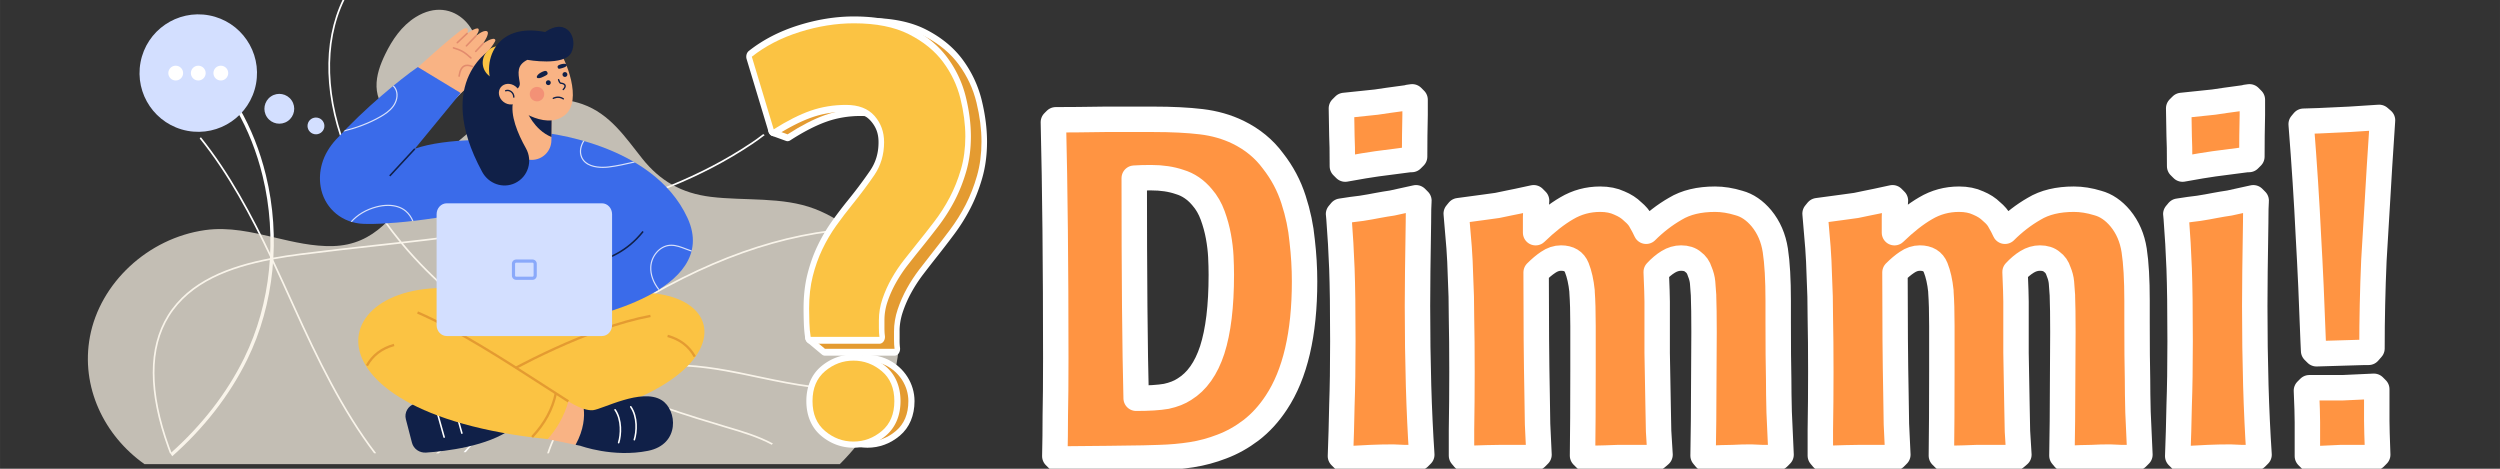 <?xml version="1.0" encoding="UTF-8" standalone="no"?>
<!-- Created with Inkscape (http://www.inkscape.org/) -->

<svg
   width="800"
   height="150"
   viewBox="0 0 211.667 39.688"
   version="1.1"
   id="svg8091"
   inkscape:version="1.1.2 (0a00cf5339, 2022-02-04)"
   sodipodi:docname="dimmi-girl-banner.svg"
   xmlns:inkscape="http://www.inkscape.org/namespaces/inkscape"
   xmlns:sodipodi="http://sodipodi.sourceforge.net/DTD/sodipodi-0.dtd"
   xmlns="http://www.w3.org/2000/svg"
   xmlns:svg="http://www.w3.org/2000/svg">
  <rect x="0" y="0" width="211.667" height="39.688" fill="#333333" stroke="none"/>
  <sodipodi:namedview
     id="namedview8093"
     pagecolor="#ffffff"
     bordercolor="#666666"
     borderopacity="1.0"
     inkscape:pageshadow="2"
     inkscape:pageopacity="0.0"
     inkscape:pagecheckerboard="0"
     inkscape:document-units="mm"
     showgrid="false"
     units="px"
     inkscape:zoom="1.4396184"
     inkscape:cx="385.17151"
     inkscape:cy="219.1553"
     inkscape:window-width="2508"
     inkscape:window-height="1016"
     inkscape:window-x="0"
     inkscape:window-y="0"
     inkscape:window-maximized="1"
     inkscape:current-layer="layer1" />
  <defs
     id="defs8088" />
  <g
     inkscape:label="Layer 1"
     inkscape:groupmode="layer"
     id="layer1">
    <g
       id="g2061-3"
       transform="matrix(0.351,0,0,-0.351,-228.313,857.024)">
      <path
         d="m 833.75,2350.432 c 4.279,-0.912 8.401,-1.73 12.39,-2.245 0.069,0.132 0.134,0.266 0.202,0.398 -4.02,0.511 -8.182,1.335 -12.503,2.255 -6.581,1.403 -13.704,2.919 -20.768,2.919 -4.374,0 -8.725,-0.581 -12.911,-2.133 -1.587,-0.588 -3.115,-1.333 -4.57,-2.221 -3.78,1.612 -7.58,3.37 -11.343,5.3 2.731,2.058 5.49,4.074 8.281,6.021 20.706,14.459 39.817,22.657 58.279,24.983 -0.037,0.135 -0.075,0.271 -0.114,0.406 -18.513,-2.345 -37.664,-10.564 -58.406,-25.047 -2.848,-1.989 -5.665,-4.049 -8.453,-6.15 -4.234,2.186 -8.415,4.59 -12.463,7.242 -7.341,4.81 -16.074,11.677 -23.701,20.799 29.555,3.317 59.644,7.494 84.216,23.916 0.932,0.625 1.966,1.359 3.036,2.193 -0.119,0.086 -0.237,0.167 -0.357,0.251 -1.026,-0.795 -2.016,-1.497 -2.911,-2.096 -24.566,-16.418 -54.712,-20.564 -84.303,-23.879 -5.39,6.519 -10.205,14.177 -13.552,23.041 -5.212,13.808 -4.937,27.357 0.757,37.174 0.247,0.426 0.508,0.847 0.777,1.263 -0.237,-0.11 -0.473,-0.224 -0.708,-0.336 -0.147,-0.237 -0.291,-0.476 -0.431,-0.717 -5.755,-9.928 -6.041,-23.607 -0.785,-37.533 3.329,-8.815 8.101,-16.442 13.447,-22.946 -1.714,-0.192 -3.427,-0.382 -5.134,-0.57 -6.163,-0.68 -12.535,-1.385 -18.723,-2.181 -2.258,-0.291 -4.555,-0.63 -6.841,-1.054 -4.899,10.34 -10.281,20.427 -17.237,29.079 -0.099,-0.1 -0.201,-0.195 -0.301,-0.294 6.897,-8.585 12.245,-18.598 17.114,-28.865 -9.968,-1.901 -19.647,-5.475 -24.815,-13.793 -4.827,-7.768 -4.822,-18.506 0.013,-31.915 0.167,-0.464 0.339,-0.922 0.514,-1.376 h 0.447 c -0.192,0.498 -0.382,0.999 -0.569,1.518 -4.79,13.282 -4.807,23.898 -0.051,31.552 5.107,8.219 14.733,11.745 24.645,13.624 1.73,-3.659 3.4,-7.347 5.061,-11.013 l 0.181,-0.399 c 5.767,-12.73 11.731,-25.015 19.541,-35.282 h 0.521 c -7.882,10.285 -13.879,22.645 -19.682,35.454 l -0.181,0.399 c -1.646,3.634 -3.303,7.292 -5.017,10.92 2.241,0.414 4.494,0.747 6.709,1.03 6.184,0.797 12.553,1.5 18.715,2.18 1.799,0.199 3.603,0.398 5.407,0.6 7.7,-9.267 16.544,-16.228 23.969,-21.093 4.004,-2.624 8.139,-5.004 12.323,-7.174 -7.103,-5.372 -14.013,-11.024 -20.758,-16.544 -2.337,-1.911 -4.7,-3.842 -7.082,-5.772 h 0.663 c 2.246,1.824 4.476,3.646 6.683,5.45 6.793,5.557 13.751,11.251 20.905,16.654 3.743,-1.926 7.521,-3.681 11.281,-5.29 -5.143,-3.27 -9.335,-8.336 -11.869,-14.486 -0.317,-0.77 -0.595,-1.547 -0.852,-2.328 h 0.441 c 0.242,0.728 0.501,1.452 0.797,2.17 2.542,6.167 6.768,11.227 11.95,14.446 10.509,-4.464 20.836,-7.778 29.712,-10.404 l 0.334,-0.099 c 3.74,-1.107 7.564,-2.24 10.948,-4.06 0.094,0.109 0.189,0.215 0.282,0.324 -3.437,1.866 -7.319,3.015 -11.114,4.135 l -0.334,0.098 c -8.784,2.6 -18.992,5.874 -29.389,10.272 1.355,0.805 2.773,1.486 4.241,2.031 10.833,4.013 22.847,1.455 33.445,-0.803"
         style="fill:#ffffff;fill-opacity:1;fill-rule:nonzero;stroke:none;stroke-width:0.017"
         id="path18-0-3" />
      <path
         d="m 713.801,2399.237 c 3.623,-14.825 2.006,-30.837 -4.434,-43.933 -4.218,-8.575 -10.31,-16.337 -17.814,-23.006 0.149,-0.233 0.302,-0.463 0.453,-0.692 7.625,6.755 13.815,14.631 18.097,23.338 6.524,13.263 8.163,29.479 4.495,44.49 -2.865,11.728 -8.626,21.661 -16.585,28.849 -0.177,-0.207 -0.354,-0.417 -0.529,-0.626 7.826,-7.079 13.494,-16.862 16.317,-28.419"
         style="fill:#ffffff;fill-opacity:1;fill-rule:nonzero;stroke:none;stroke-width:0.033"
         id="path20-3-8" />
    </g>
    <g
       id="g1563-0"
       transform="matrix(0.103,0,0,-0.097,-89.56,217.735)"
       style="opacity:0.731">
      <path
         d="m 1597.124,2005.802 c -11.078,25.2 -32.357,46.23 -57.916,56.578 -26.62,10.78 -57.189,6.859 -85.23,10.467 -24.354,3.14 -41.923,14.011 -56.468,33.341 -13.933,18.521 -26.423,39.032 -49.205,47.6 -18.001,6.766 -38.466,4.891 -56.357,-2.165 -32.966,-12.995 -57.865,-40.632 -78.836,-68.167 -19.146,-25.14 -34.762,-52.666 -70.176,-53.562 -16.026,-0.409 -31.704,3.503 -47.372,7.415 -18.976,4.739 -37.936,9.479 -57.479,6.541 -47.156,-7.079 -86.428,-46.336 -94.657,-93.068 -7.713,-43.799 11.641,-86.283 44.89,-111.244 H 1559.807 c 41.896,44.447 63.883,105.843 37.317,166.263"
         style="fill:#f7f0e3;fill-opacity:1;fill-rule:nonzero;stroke:none;stroke-width:0.046"
         id="path14-4-5" />
      <path
         d="m 1251.298,2227.017 c 10.012,-10.228 14.499,-27.462 8.979,-43.353 -5.345,-15.386 -17.061,-28.128 -31.139,-36.324 -11.326,-6.592 -26.1,-10.228 -37.239,-3.324 -8.324,5.158 -12.64,15.28 -12.88,25.067 -0.24,9.791 3.052,19.334 7.121,28.238 5.736,12.559 13.456,24.731 24.956,32.367 15.852,10.527 30.58,7.167 40.203,-2.671"
         style="fill:#f7f0e3;fill-opacity:1;fill-rule:nonzero;stroke:none;stroke-width:0.046"
         id="path22-0-6" />
    </g>
    <g
       id="g1541-6"
       transform="matrix(0.086,0,0,-0.086,-46.468,196.568)"
       style="stroke:#ffffff;stroke-width:12.135;stroke-linecap:round;stroke-linejoin:round;paint-order:stroke fill markers">
      <g
         id="g8993-9-4"
         transform="matrix(0.282,0,0,0.348,1023.279,1702.591)"
         style="stroke-width:38.761">
        <g
           id="path28-2-0">
          <path
             style="color:#000000;fill:#ffffff;stroke:none;-inkscape-stroke:none"
             d="m 1167.5,669.309 a 19.382,19.382 0 0 0 -10.855,3.326 l -49.941,33.771 a 19.382,19.382 0 0 0 10.857,35.434 h 25.705 c -0.318,10.509 -0.656,21.227 -0.656,29.52 0,36.596 4.431,70.125 13.709,100.479 8.972,29.514 20.867,57.21 35.785,82.945 0,0.006 0.01,0.012 0.01,0.018 14.69,25.529 31.695,49.33 50.822,71.537 a 19.382,19.382 0 0 0 0.018,0.02 c 18.65,21.592 37.965,42.562 57.836,62.838 l -0.01,-0.01 c 27.855,28.458 53.243,56.551 76.219,84.289 0,0 0,0 0.01,0.01 20.635,25.045 30.455,52.214 30.455,84.367 0,25.224 -8.51,44.685 -27.896,62.922 -18.13,16.988 -45.967,26.668 -86.973,26.668 -42.536,0 -82.363,-5.408 -119.727,-16.123 h -0.012 c 0,-7e-4 -0.01,0 -0.01,0 -37.634,-10.838 -80.054,-28.471 -126.955,-53.021 a 19.382,19.382 0 0 0 -14.455,-1.424 l -48.408,14.23 a 19.382,19.382 0 0 0 -6.734,33.654 l 22.637,18.336 -57.545,157.981 a 19.382,19.382 0 0 0 7.598,22.852 c 49.876,32.637 108.283,57.496 175.016,74.877 a 19.382,19.382 0 0 0 0.01,0 c 66.436,17.261 131.871,25.943 196.184,25.943 80.202,0 147.327,-10.773 201.496,-33.42 52.916,-22.123 95.662,-50.508 127.442,-85.664 a 19.382,19.382 0 0 0 0.014,-0.014 c 31.101,-34.476 53.246,-72.772 65.789,-114.471 a 19.381,19.381 0 0 0 0,-0.024 19.381,19.381 0 0 0 0,-0.01 c 12.062,-40.343 18.293,-79.149 18.293,-116.353 0,-37.04 -5.582,-71.53 -16.803,-103.201 -10.88,-30.779 -24.691,-59.339 -41.43,-85.682 -16.593,-26.114 -35.764,-50.757 -57.33,-74.113 -20.962,-22.692 -41.33,-44.106 -61.047,-64.246 a 19.382,19.382 0 0 0 0,-0.004 c -14.638,-14.946 -29.876,-30.811 -45.717,-47.656 a 19.382,19.382 0 0 0 -0.053,-0.055 c -15.275,-16.115 -28.994,-33.166 -41.299,-51.109 -12.166,-17.786 -22.274,-36.281 -30.311,-55.664 v -0.008 c -7.665,-18.511 -11.393,-36.836 -11.393,-55.496 v -22.57 c 0,-9.246 0.572,-17.003 1.588,-23.113 a 19.382,19.382 0 0 0 -19.117,-22.559 z m 8.652,38.762 h 213.15 c -0.065,2.314 -0.223,4.494 -0.223,6.91 v 22.57 c 0,23.897 4.891,47.508 14.344,70.334 a 19.382,19.382 0 0 0 0,0.008 c 9.102,21.954 20.533,42.838 34.125,62.709 a 19.382,19.382 0 0 0 0.014,0.018 c 13.432,19.59 28.448,38.254 45.148,55.873 16,17.013 31.404,33.051 46.209,48.168 19.443,19.86 39.552,41.003 60.27,63.43 20.113,21.784 37.823,44.578 53.09,68.604 15.119,23.793 27.645,49.651 37.603,77.826 a 19.382,19.382 0 0 0 0.01,0.014 c 9.619,27.149 14.576,57.096 14.576,90.256 0,32.873 -5.511,67.927 -16.666,105.24 -9e-4,0 -9e-4,0.01 0,0.01 -10.819,35.949 -29.751,68.944 -57.441,99.639 -27.14,30.018 -64.749,55.447 -113.625,75.881 -47.631,19.913 -109.847,30.422 -186.545,30.422 -60.824,0 -122.924,-8.198 -186.424,-24.695 -57.501,-14.977 -107.547,-35.634 -150.578,-61.733 l 56.893,-156.189 a 19.382,19.382 0 0 0 -6.012,-21.693 l -4.689,-3.799 5.689,-1.672 c 45.836,23.546 88.195,41.172 127.068,52.365 a 19.382,19.382 0 0 0 0.02,0 c 41.071,11.781 84.597,17.633 130.434,17.633 47.245,0 86.224,-11.597 113.494,-37.162 a 19.382,19.382 0 0 0 0.023,-0.022 c 25.986,-24.44 40.113,-56.217 40.113,-91.168 0,-40.471 -13.511,-77.733 -39.336,-109.059 a 19.382,19.382 0 0 0 -0.029,-0.033 c -23.723,-28.64 -49.833,-57.524 -78.375,-86.684 a 19.382,19.382 0 0 0 -0.01,-0.01 c -19.303,-19.697 -38.063,-40.061 -56.168,-61.022 l -0.018,-0.022 c -17.611,-20.45 -33.169,-42.244 -46.607,-65.605 a 19.382,19.382 0 0 0 -0.033,-0.057 c -13.357,-23.039 -24.079,-47.937 -32.244,-74.797 a 19.382,19.382 0 0 0 -0.01,-0.029 c -7.956,-26.019 -12.021,-55.701 -12.021,-89.174 0,-11.036 0.234,-24.212 0.883,-39.604 a 19.382,19.382 0 0 0 0,-0.076 c 0.103,-2.691 0.244,-5.361 0.408,-8.037 a 19.382,19.382 0 0 0 -6.512,-15.572 z"
             id="path7787" />
          <path
             style="color:#000000;fill:#e49b31;stroke:none;-inkscape-stroke:none"
             d="m 1696.37,1385.59 c -11.68,38.83 -32.22,74.48 -61.62,107.07 -29.46,32.59 -69.64,59.5 -120.54,80.78 -50.9,21.28 -115.57,31.92 -194.02,31.92 -62.57,0 -126.34,-8.44 -191.31,-25.32 -65.04,-16.94 -121.44,-41.03 -169.288,-72.34 l 62.278,-170.97 -33.379,-27.04 48.409,-14.23 c 47.78,25.01 91.32,43.17 130.6,54.48 39.22,11.25 80.9,16.88 125.09,16.88 44.13,0 77.54,-10.64 100.24,-31.92 22.69,-21.34 34.01,-46.96 34.01,-77.05 0,-36.32 -11.67,-68.54 -34.91,-96.73 -23.35,-28.19 -49.1,-56.68 -77.3,-85.49 -19.59,-19.99 -38.63,-40.66 -57.01,-61.94 -18.38,-21.34 -34.67,-44.15 -48.74,-68.61 -14.14,-24.39 -25.45,-50.69 -34.02,-78.88 -8.62,-28.19 -12.87,-59.8 -12.87,-94.84 0,-11.31 0.24,-24.76 0.9,-40.42 0.11,-2.88 0.26,-5.7 0.43,-8.48 h -45.76 l 49.94,-33.77 h 242.81 c -1.25,7.52 -1.85,16.27 -1.85,26.29 0,10.03 0,17.55 0,22.57 0,21.28 4.31,42.25 12.87,62.92 8.57,20.67 19.34,40.36 32.22,59.19 12.87,18.77 27.24,36.63 43.23,53.5 15.93,16.94 31.26,32.9 45.99,47.94 19.58,20 39.82,41.28 60.66,63.84 20.84,22.57 39.28,46.29 55.21,71.36 15.93,25.07 29.1,52.28 39.52,81.76 10.42,29.41 15.69,61.63 15.69,96.73 0,35.04 -5.87,71.97 -17.48,110.8"
             id="path7789" />
        </g>
        <g
           id="path30-5-0">
          <path
             style="color:#000000;fill:#ffffff;stroke:none;-inkscape-stroke:none"
             d="m 1117.561,703.08 a 19.382,19.382 0 0 0 -18.984,15.482 c -2.76,13.444 -4.32,28.073 -4.941,44.029 -10e-5,10e-4 0,0.003 0,0.004 -0.659,15.383 -0.904,28.663 -0.904,39.875 0,35.5 4.4,68.049 13.6,97.529 8.881,28.638 20.672,55.498 35.439,80.467 14.545,24.743 31.367,47.809 50.301,69.326 a 19.382,19.382 0 0 0 0.016,0.018 c 18.445,20.912 37.541,41.206 57.17,60.834 27.512,27.512 52.589,54.69 75.285,81.516 20.328,24.157 29.939,50.225 29.939,81.129 0,24.147 -8.257,42.704 -27.346,60.301 -17.822,16.355 -45.393,25.779 -85.955,25.779 -42.052,0 -81.428,-5.237 -118.363,-15.613 h -0.01 c 0,-7e-4 -0.01,0 -0.01,0 -37.198,-10.484 -79.122,-27.554 -125.473,-51.309 a 19.382,19.382 0 0 0 -27.004,10.49 l -76.398,205.4 a 19.382,19.382 0 0 0 7.707,23.074 c 49.306,31.596 107.032,55.656 172.967,72.471 a 19.382,19.382 0 0 0 0.01,0 c 65.653,16.707 130.305,25.098 193.85,25.098 79.246,0 145.551,-10.422 199.08,-32.334 52.292,-21.405 94.559,-48.873 126.029,-82.959 a 19.382,19.382 0 0 0 0.018,-0.02 c 30.771,-33.419 52.723,-70.572 65.158,-111.057 a 19.382,19.382 0 0 0 0.01,-0.029 c 11.95,-39.12 18.125,-76.782 18.125,-112.902 0,-35.941 -5.536,-69.445 -16.652,-100.203 v 0 c -10.778,-29.842 -24.459,-57.534 -41.025,-83.078 -16.42,-25.308 -35.393,-49.186 -56.717,-71.805 -20.724,-21.972 -40.855,-42.696 -60.344,-62.186 -14.469,-14.469 -29.526,-29.815 -45.172,-46.117 a 19.382,19.382 0 0 0 -0.055,-0.055 c -15.084,-15.59 -28.628,-32.074 -40.785,-49.426 -11.987,-17.173 -21.95,-35.025 -29.854,-53.709 a 19.382,19.382 0 0 0 0,-0.008 c -7.543,-17.812 -11.195,-35.415 -11.195,-53.332 v -21.84 c 0,-8.925 0.562,-16.356 1.561,-22.17 a 19.382,19.382 0 0 0 -19.102,-22.66 z m 16.592,38.76 h 202.357 c -0.053,2.041 -0.201,3.95 -0.201,6.07 V 769.75 c 0,23.263 4.869,46.26 14.266,68.447 9.012,21.303 20.342,41.56 33.785,60.816 a 19.382,19.382 0 0 0 0.018,0.027 c 13.288,18.967 28.127,37.025 44.621,54.078 7e-4,7e-4 0,10e-4 0,0.002 15.833,16.497 31.076,32.033 45.727,46.684 19.211,19.211 39.079,39.665 59.555,61.373 19.854,21.06 37.341,43.1 52.4,66.311 14.912,22.994 27.268,47.959 37.09,75.154 a 19.382,19.382 0 0 0 0,0.01 c 9.463,26.181 14.346,55.053 14.346,87.031 0,31.691 -5.422,65.52 -16.426,101.549 -10.645,34.655 -29.293,66.503 -56.621,96.184 -26.768,28.986 -63.918,53.591 -112.215,73.361 -47.071,19.268 -108.583,29.445 -184.397,29.445 -60.132,0 -121.517,-7.927 -184.281,-23.898 h -0.01 c -56.618,-14.439 -105.935,-34.343 -148.34,-59.461 l 63.373,-170.373 c 40.491,19.668 78.256,34.761 113.1,44.58 a 19.382,19.382 0 0 0 0.016,0 c 40.581,11.402 83.579,17.062 128.861,17.062 46.671,0 85.137,-11.174 112.176,-35.994 a 19.382,19.382 0 0 0 0.027,-0.025 c 25.738,-23.718 39.857,-54.737 39.857,-88.822 0,-39.392 -13.466,-75.699 -39.053,-106.1 a 19.382,19.382 0 0 0 -0.031,-0.037 c -23.457,-27.726 -49.273,-55.697 -77.492,-83.916 -19.066,-19.066 -37.604,-38.767 -55.494,-59.049 v -0.01 c 0,0 -0.01,-0.01 -0.012,-0.012 -17.388,-19.763 -32.731,-40.817 -45.996,-63.389 a 19.382,19.382 0 0 0 -0.027,-0.047 c -13.172,-22.271 -23.741,-46.293 -31.779,-72.215 a 19.382,19.382 0 0 0 -0.012,-0.035 c -7.833,-25.091 -11.85,-53.708 -11.85,-86.014 0,-10.667 0.235,-23.41 0.873,-38.289 a 19.382,19.382 0 0 0 0,-0.078 c 0.312,-8.016 0.953,-15.346 1.787,-22.264 z"
             id="path7793" />
          <path
             style="color:#000000;fill:#fbc343;stroke:none;-inkscape-stroke:none"
             d="m 1241.18,1378.75 c -43.67,0 -84.86,-5.45 -123.62,-16.34 -38.82,-10.94 -81.85,-28.52 -129.069,-52.72 l -76.399,205.4 c 47.283,30.3 103.028,53.62 167.298,70.01 64.21,16.34 127.23,24.5 189.07,24.5 77.53,0 141.44,-10.3 191.74,-30.89 50.3,-20.59 90.01,-46.63 119.13,-78.17 29.05,-31.55 49.35,-66.05 60.89,-103.62 11.48,-37.58 17.28,-73.33 17.28,-107.24 0,-33.96 -5.21,-65.15 -15.5,-93.62 -10.3,-28.52 -23.32,-54.85 -39.06,-79.12 -15.74,-24.26 -33.97,-47.22 -54.56,-69.06 -20.6,-21.84 -40.6,-42.43 -59.95,-61.78 -14.56,-14.56 -29.71,-30 -45.45,-46.4 -15.8,-16.33 -30,-33.61 -42.73,-51.78 -12.72,-18.22 -23.37,-37.28 -31.83,-57.28 -8.47,-20 -12.73,-40.3 -12.73,-60.89 0,-4.86 0,-12.14 0,-21.84 0,-9.71 0.59,-18.17 1.84,-25.45 h -239.97 c -2.49,12.13 -3.97,25.74 -4.56,40.89 -0.65,15.15 -0.89,28.17 -0.89,39.12 0,33.91 4.21,64.5 12.73,91.79 8.46,27.28 19.64,52.72 33.61,76.34 13.91,23.67 30,45.74 48.17,66.39 18.17,20.6 36.99,40.6 56.34,59.95 27.87,27.87 53.32,55.45 76.4,82.73 22.96,27.28 34.5,58.47 34.5,93.62 0,29.12 -11.19,53.91 -33.61,74.57 -22.43,20.59 -55.45,30.89 -99.07,30.89"
             id="path7795" />
        </g>
      </g>
      <g
         id="path32-4-4">
        <path
           style="color:#000000;fill:#ffffff;stroke:none;-inkscape-stroke:none"
           d="m 1394.32,1844.885 c -11.749,0 -22.659,4.069 -31.855,11.818 -9.618,8.1 -14.494,20.069 -14.494,34.096 0,14.012 4.878,25.977 14.492,34.09 v 0 c 14.589,12.312 35.777,15.023 52.918,6.354 15.146,-7.667 25.287,-23.206 25.287,-40.44 0,-14.026 -4.878,-25.996 -14.508,-34.096 -9.199,-7.749 -20.106,-11.818 -31.842,-11.818 z m 0,12.135 c 9.047,0 16.751,2.839 24.023,8.965 6.834,5.746 10.188,13.401 10.188,24.811 0,12.439 -7.447,23.951 -18.633,29.613 -12.543,6.343 -28.853,4.282 -39.613,-4.799 -6.829,-5.762 -10.184,-13.424 -10.184,-24.814 0,-11.409 3.354,-19.069 10.178,-24.814 7.269,-6.125 14.972,-8.965 24.035,-8.965 z"
           id="path7799" />
        <path
           style="color:#000000;fill:#e49b31;stroke:none;-inkscape-stroke:none"
           d="m 1434.602,1890.798 c 0,-12.719 -4.117,-22.532 -12.35,-29.455 -8.236,-6.938 -17.541,-10.392 -27.933,-10.392 -10.406,0 -19.711,3.454 -27.944,10.392 -8.222,6.923 -12.338,16.736 -12.338,29.455 0,12.701 4.117,22.515 12.338,29.452 12.675,10.697 31.425,13.082 46.267,5.575 13.166,-6.664 21.96,-20.191 21.96,-35.027"
           id="path7801" />
      </g>
      <g
         id="path34-0-6">
        <path
           style="color:#000000;fill:#ffffff;stroke:none;-inkscape-stroke:none"
           d="m 1380.52,1844.885 c -11.749,0 -22.657,4.069 -31.854,11.818 -9.618,8.1 -14.496,20.069 -14.496,34.096 0,14.012 4.88,25.977 14.494,34.09 a 6.068,6.068 0 0 0 0.01,0.01 c 9.193,7.73 20.093,11.815 31.848,11.815 11.742,0 22.643,-4.085 31.838,-11.815 a 6.068,6.068 0 0 0 0.01,0 c 9.627,-8.112 14.508,-20.08 14.508,-34.092 0,-14.026 -4.88,-25.996 -14.51,-34.096 -9.199,-7.749 -20.106,-11.818 -31.842,-11.818 z m 0,12.135 c 9.047,0 16.753,2.839 24.025,8.965 6.834,5.746 10.186,13.401 10.186,24.811 0,11.39 -3.352,19.048 -10.191,24.811 -7.275,6.114 -14.985,8.965 -24.023,8.965 -9.057,0 -16.764,-2.853 -24.037,-8.969 v 0 c -6.823,-5.762 -10.174,-13.421 -10.174,-24.807 0,-11.409 3.354,-19.069 10.178,-24.814 7.269,-6.125 14.97,-8.965 24.033,-8.965 z"
           id="path7805" />
        <path
           style="color:#000000;fill:#fbc343;stroke:none;-inkscape-stroke:none"
           d="m 1420.803,1890.798 c 0,-12.719 -4.117,-22.532 -12.35,-29.455 -8.236,-6.938 -17.541,-10.392 -27.933,-10.392 -10.406,0 -19.711,3.454 -27.944,10.392 -8.222,6.923 -12.338,16.736 -12.338,29.455 0,12.701 4.117,22.515 12.338,29.452 8.233,6.923 17.538,10.392 27.944,10.392 10.392,0 19.697,-3.469 27.933,-10.392 8.233,-6.937 12.35,-16.751 12.35,-29.452"
           id="path7807" />
      </g>
    </g>
    <g
       id="g6390-2"
       transform="matrix(0.117,0,0,-0.117,-87.173,253.515)">
      <path
         d="m 1080.506,1839.539 h 1.572 c 10.918,12.002 19.47,26.565 24.907,42.728 8.8,26.161 8.429,53.618 -1.044,77.31 -4.788,11.97 -11.701,23.131 -18.386,33.925 -6.781,10.941 -13.791,22.258 -18.55,34.389 -1.967,5.011 -3.421,10.398 -4.295,15.891 -0.394,0.051 -0.788,0.092 -1.183,0.138 0.879,-5.686 2.373,-11.262 4.408,-16.452 4.796,-12.223 11.835,-23.586 18.642,-34.573 6.66,-10.752 13.546,-21.867 18.296,-33.745 9.372,-23.439 9.735,-50.616 1.022,-76.519 -5.504,-16.36 -14.236,-31.061 -25.39,-43.091"
         style="fill:#ffffff;fill-opacity:1;fill-rule:nonzero;stroke:none;stroke-width:0.046"
         id="path16-3-6" />
      <path
         d="m 1038.757,1863.452 4.422,-17.05 c 1.153,-4.445 5.452,-7.452 10.208,-7.125 14.5,0.984 44.627,4.537 61.918,17.279 l -4.915,24.57 c -23.774,1.347 -46.007,0.023 -65.259,-6.459 -4.82,-1.623 -7.608,-6.454 -6.373,-11.216"
         style="fill:#102048;fill-opacity:1;fill-rule:nonzero;stroke:none;stroke-width:0.046"
         id="path48-4-7" />
      <path
         d="m 1066.466,1849.882 c -0.251,0 -0.483,0.166 -0.553,0.418 l -5.938,21.26 c -0.085,0.308 0.094,0.625 0.399,0.708 0.308,0.087 0.623,-0.092 0.708,-0.4 l 5.937,-21.26 c 0.085,-0.303 -0.093,-0.621 -0.399,-0.708 -0.052,-0.014 -0.104,-0.018 -0.154,-0.018"
         style="fill:#ffffff;fill-opacity:1;fill-rule:nonzero;stroke:none;stroke-width:0.046"
         id="path50-7-5" />
      <path
         d="m 1079.299,1852.755 c -0.251,0 -0.482,0.166 -0.553,0.418 l -5.937,21.261 c -0.085,0.308 0.093,0.625 0.399,0.708 0.307,0.087 0.623,-0.092 0.708,-0.4 l 5.938,-21.261 c 0.085,-0.303 -0.094,-0.621 -0.399,-0.708 -0.052,-0.014 -0.104,-0.018 -0.155,-0.018"
         style="fill:#ffffff;fill-opacity:1;fill-rule:nonzero;stroke:none;stroke-width:0.046"
         id="path52-7-6" />
      <path
         d="m 1094.203,1955.609 -55.255,-16.402 41.036,-56.224 58.912,-4.684 81.258,34.357 -30.878,46.465 -95.073,-3.512"
         style="fill:#fbc343;fill-opacity:1;fill-rule:nonzero;stroke:none;stroke-width:0.046"
         id="path54-5-9" />
      <path
         d="m 1162.324,1947.799 c 121.345,35.92 140.85,-71.325 -48.484,-90.848 -6.688,7.525 -14.503,20.585 -17.606,31.498 l 99.983,46.203 -33.894,13.147"
         style="fill:#fbc343;fill-opacity:1;fill-rule:nonzero;stroke:none;stroke-width:0.046"
         id="path56-4-8" />
      <path
         d="m 1167.479,1870.94 c -5.675,1.816 -11.113,5.406 -11.113,5.406 l -19.502,-6.118 4.469,-21.215 20.259,-4.114 c 6.171,11.285 6.532,20.557 5.887,26.041"
         style="fill:#f9b384;fill-opacity:1;fill-rule:nonzero;stroke:none;stroke-width:0.046"
         id="path58-8-7" />
      <path
         d="m 1096.668,1887.705 -0.866,1.489 c 20.858,12.122 74.287,41.248 119.807,49.834 l 0.32,-1.696 c -45.258,-8.536 -98.479,-37.552 -119.26,-49.628"
         style="fill:#e49b31;fill-opacity:1;fill-rule:nonzero;stroke:none;stroke-width:0.046"
         id="path60-1-2" />
      <path
         d="m 1094.203,1955.609 c -112.949,21.472 -142.202,-87.074 47.13,-106.596 6.688,7.525 11.929,16.42 15.033,27.333 -29.083,19.458 -61.601,37.956 -97.239,55.576 l 35.076,23.688"
         style="fill:#fbc343;fill-opacity:1;fill-rule:nonzero;stroke:none;stroke-width:0.046"
         id="path62-2-8" />
      <path
         d="m 1155.903,1875.62 c -5.373,3.42 -10.972,7.033 -16.899,10.862 -29.754,19.21 -63.478,40.981 -92.13,53.397 l 0.686,1.581 c 28.782,-12.471 62.569,-34.283 92.379,-53.53 5.925,-3.829 11.521,-7.442 16.889,-10.858 l -0.925,-1.453"
         style="fill:#e49b31;fill-opacity:1;fill-rule:nonzero;stroke:none;stroke-width:0.046"
         id="path64-8-2" />
      <path
         d="m 1011.333,1901.789 -1.509,0.832 c 4.24,7.677 11.031,12.853 20.184,15.386 l 0.46,-1.659 c -8.812,-2.441 -15.071,-7.203 -19.135,-14.558"
         style="fill:#e49b31;fill-opacity:1;fill-rule:nonzero;stroke:none;stroke-width:0.046"
         id="path66-9-9" />
      <path
         d="m 1247.075,1908.322 c -4.064,7.355 -10.323,12.117 -19.135,14.563 l 0.46,1.659 c 9.154,-2.537 15.944,-7.713 20.184,-15.39 l -1.509,-0.832"
         style="fill:#e49b31;fill-opacity:1;fill-rule:nonzero;stroke:none;stroke-width:0.046"
         id="path68-3-9" />
      <path
         d="m 1130.756,1849.965 -1.26,1.177 c 9.036,9.676 14.584,19.895 16.965,31.231 l 1.687,-0.354 c -2.446,-11.653 -8.136,-22.139 -17.392,-32.054"
         style="fill:#e49b31;fill-opacity:1;fill-rule:nonzero;stroke:none;stroke-width:0.046"
         id="path70-6-6" />
      <path
         d="m 1223.81,1877.256 c -14.471,8.941 -42.526,-6.509 -49.567,-7.286 -2.053,-0.23 -4.429,0.221 -6.764,0.97 0.645,-5.484 0.285,-14.756 -5.887,-26.041 l 3.441,-0.699 c 0,0 23.79,-8.725 49.026,-3.645 23.294,4.684 21.127,29.673 9.751,36.701"
         style="fill:#102048;fill-opacity:1;fill-rule:nonzero;stroke:none;stroke-width:0.046"
         id="path72-8-0" />
      <path
         d="m 1204.084,1848.011 c -0.057,0 -0.115,0.01 -0.173,0.028 -0.303,0.096 -0.471,0.418 -0.375,0.722 1.719,5.443 2.469,16.153 -2.51,23.347 -0.181,0.262 -0.115,0.616 0.146,0.8 0.26,0.179 0.618,0.115 0.799,-0.147 5.215,-7.53 4.448,-18.686 2.661,-24.345 -0.078,-0.244 -0.304,-0.405 -0.548,-0.405"
         style="fill:#ffffff;fill-opacity:1;fill-rule:nonzero;stroke:none;stroke-width:0.046"
         id="path74-0-2" />
      <path
         d="m 1192.736,1845.86 c -0.058,0 -0.115,0.01 -0.173,0.028 -0.302,0.092 -0.47,0.418 -0.375,0.717 1.719,5.447 2.469,16.153 -2.51,23.347 -0.181,0.262 -0.116,0.621 0.145,0.8 0.26,0.179 0.618,0.115 0.799,-0.147 5.215,-7.53 4.449,-18.686 2.661,-24.345 -0.077,-0.244 -0.303,-0.4 -0.547,-0.4"
         style="fill:#ffffff;fill-opacity:1;fill-rule:nonzero;stroke:none;stroke-width:0.046"
         id="path76-2-7" />
      <path
         d="m 1074.221,2095.565 c 0,0 28.446,24.189 27.392,28.785 -0.752,3.287 -8.81,-1.531 -8.81,-1.531 0,0 11.3,13.404 10.726,15.036 -1.027,2.905 -8.842,-2.514 -8.842,-2.514 0,0 5.283,7.603 2.757,8.84 -2.526,1.241 -8.032,-3.448 -8.032,-3.448 0,0 3.217,4.224 1.706,5.332 -1.512,1.108 -8.032,-3.448 -8.032,-3.448 0,0 2.34,5.323 -2.631,3.305 -4.971,-2.018 -39.824,-34.003 -39.824,-34.003 l 33.591,-16.356"
         style="fill:#f9b384;fill-opacity:1;fill-rule:nonzero;stroke:none;stroke-width:0.046"
         id="path78-1-6" />
      <path
         d="m 1085.859,2124.254 c -0.138,0 -0.277,0.051 -0.388,0.152 -4.882,4.459 -7.035,5.544 -12.423,7.203 -0.303,0.092 -0.473,0.414 -0.38,0.717 0.093,0.303 0.415,0.473 0.718,0.377 5.582,-1.715 7.811,-2.836 12.86,-7.447 0.234,-0.216 0.251,-0.579 0.036,-0.814 -0.113,-0.124 -0.269,-0.189 -0.424,-0.189"
         style="fill:#e28b6d;fill-opacity:1;fill-rule:nonzero;stroke:none;stroke-width:0.046"
         id="path80-0-1" />
      <path
         d="m 1077.289,2111.135 h -0.08 c -0.314,0.046 -0.534,0.336 -0.489,0.648 0.559,3.999 1.818,6.5 3.849,7.645 1.736,0.975 3.995,0.873 6.715,-0.299 0.291,-0.129 0.426,-0.464 0.3,-0.754 -0.126,-0.294 -0.464,-0.427 -0.755,-0.303 -2.373,1.025 -4.289,1.145 -5.697,0.354 -1.674,-0.942 -2.776,-3.232 -3.275,-6.799 -0.04,-0.29 -0.286,-0.496 -0.568,-0.496"
         style="fill:#e28b6d;fill-opacity:1;fill-rule:nonzero;stroke:none;stroke-width:0.046"
         id="path82-5-3" />
      <path
         d="m 1075.947,2135.314 c -0.153,0 -0.305,0.064 -0.418,0.184 -0.217,0.23 -0.207,0.593 0.024,0.809 l 7.138,6.73 c 0.231,0.216 0.594,0.207 0.813,-0.023 0.217,-0.234 0.207,-0.598 -0.024,-0.814 l -7.138,-6.725 c -0.111,-0.106 -0.252,-0.161 -0.394,-0.161"
         style="fill:#e28b6d;fill-opacity:1;fill-rule:nonzero;stroke:none;stroke-width:0.046"
         id="path84-1-2" />
      <path
         d="m 1082.555,2133.016 c -0.143,0 -0.286,0.055 -0.398,0.161 -0.229,0.221 -0.236,0.584 -0.016,0.814 l 6.856,7.144 c 0.22,0.23 0.583,0.239 0.813,0.018 0.229,-0.221 0.236,-0.584 0.017,-0.814 l -6.856,-7.144 c -0.113,-0.119 -0.264,-0.179 -0.415,-0.179"
         style="fill:#e28b6d;fill-opacity:1;fill-rule:nonzero;stroke:none;stroke-width:0.046"
         id="path86-1-1" />
      <path
         d="m 1089.306,2128.993 c -0.14,0 -0.281,0.055 -0.392,0.156 -0.232,0.216 -0.245,0.579 -0.028,0.814 l 5.379,5.769 c 0.216,0.23 0.58,0.244 0.812,0.028 0.232,-0.216 0.244,-0.579 0.028,-0.809 l -5.379,-5.774 c -0.114,-0.119 -0.267,-0.184 -0.421,-0.184"
         style="fill:#e28b6d;fill-opacity:1;fill-rule:nonzero;stroke:none;stroke-width:0.046"
         id="path88-0-5" />
      <path
         d="m 1181.675,1933.774 -104.004,-4.022 -11.492,94.81 c 0,0 34.818,33.028 48.214,45.187 l 22.614,1.158 c 70.163,-31.888 58.674,-71.72 44.669,-137.133"
         style="fill:#3a6bea;fill-opacity:1;fill-rule:nonzero;stroke:none;stroke-width:0.046"
         id="path90-8-9" />
      <path
         d="m 1137.006,2070.908 c 0,0 80.271,-6.863 105.577,-61.86 24.761,-53.811 -76.997,-72.975 -76.997,-72.975 l -28.579,134.835"
         style="fill:#3a6bea;fill-opacity:1;fill-rule:nonzero;stroke:none;stroke-width:0.046"
         id="path92-5-9" />
      <path
         d="m 1045.252,2059.126 33.17,40.365 -31.019,18.801 c -12.939,-9.001 -37.961,-29.378 -59.166,-52.455 -4.681,-5.093 -8.336,-11.042 -10.178,-17.592 -1.571,-5.59 -1.857,-11.111 -0.973,-16.517 2.302,-14.094 13.386,-24.97 28.183,-26.703 12.637,-1.48 60.908,2.298 99.981,13.79 l 11.492,44.355 c -5.906,3.351 -49.795,3.935 -71.492,-4.045"
         style="fill:#3a6bea;fill-opacity:1;fill-rule:nonzero;stroke:none;stroke-width:0.046"
         id="path94-0-1" />
      <path
         d="m 1181.29,2045.266 c -5.274,0 -12.922,1.181 -15.712,7.543 -1.842,4.197 -0.544,8.817 1.479,12.113 0.286,-0.083 0.572,-0.166 0.861,-0.248 -1.976,-3.107 -3.298,-7.539 -1.55,-11.52 2.597,-5.921 9.845,-7.029 14.898,-7.029 1.779,0 3.286,0.138 4.222,0.253 5.983,0.722 12.052,2.105 17.935,3.461 0.364,-0.211 0.729,-0.423 1.091,-0.634 -0.173,-0.041 -0.347,-0.083 -0.519,-0.119 -6.021,-1.388 -12.248,-2.822 -18.404,-3.563 -0.958,-0.115 -2.489,-0.257 -4.301,-0.257"
         style="fill:#d8e1fb;fill-opacity:1;fill-rule:nonzero;stroke:none;stroke-width:0.046"
         id="path96-6-4" />
      <path
         d="m 1221.499,1956.993 c -4.067,5.149 -6.2,11 -5.941,16.581 0.379,8.192 6.63,15.413 13.936,16.107 0.451,0.041 0.898,0.06 1.343,0.06 3.676,0 7.198,-1.361 10.618,-2.68 1.367,-0.529 2.756,-1.062 4.162,-1.517 -0.067,-0.28 -0.139,-0.556 -0.213,-0.837 -1.443,0.464 -2.863,1.007 -4.26,1.549 -3.49,1.347 -6.808,2.625 -10.293,2.625 -0.422,0 -0.848,-0.018 -1.276,-0.06 -6.894,-0.653 -12.796,-7.507 -13.156,-15.284 -0.25,-5.401 1.836,-11.083 5.812,-16.08 -0.243,-0.156 -0.487,-0.313 -0.732,-0.464"
         style="fill:#d8e1fb;fill-opacity:1;fill-rule:nonzero;stroke:none;stroke-width:0.046"
         id="path98-4-9" />
      <path
         d="m 999.699,2006.161 c -0.3,0.087 -0.588,0.198 -0.884,0.294 4.498,5.171 11.044,9.079 18.675,11.055 2.895,0.749 5.701,1.117 8.341,1.117 5.169,0 9.702,-1.416 13.019,-4.156 2.47,-2.046 4.179,-4.698 5.406,-7.539 -0.298,-0.032 -0.595,-0.069 -0.891,-0.101 -1.172,2.643 -2.784,5.089 -5.064,6.973 -3.162,2.616 -7.501,3.962 -12.466,3.962 -2.568,0 -5.304,-0.363 -8.13,-1.094 -7.328,-1.894 -13.631,-5.604 -18.006,-10.513"
         style="fill:#d8e1fb;fill-opacity:1;fill-rule:nonzero;stroke:none;stroke-width:0.046"
         id="path100-6-1" />
      <path
         d="m 993.545,2071.478 c 0.374,0.386 0.748,0.777 1.123,1.163 8.858,2.294 17.48,5.47 25.452,10.062 3.116,1.793 6.63,4.077 9.072,7.392 2.532,3.438 3.382,7.511 2.273,10.885 -0.436,1.328 -1.213,2.491 -2.183,3.415 0.222,0.179 0.444,0.363 0.663,0.542 1.038,-1.007 1.869,-2.257 2.338,-3.687 1.196,-3.641 0.3,-8.003 -2.398,-11.671 -2.536,-3.443 -6.142,-5.787 -9.336,-7.626 -8.452,-4.868 -17.615,-8.146 -27.006,-10.476"
         style="fill:#d8e1fb;fill-opacity:1;fill-rule:nonzero;stroke:none;stroke-width:0.046"
         id="path102-2-0" />
      <path
         d="m 1144.353,2091.989 -0.015,-1.471 -0.233,-22.86 -0.029,-2.478 c -0.044,-3.875 -1.632,-7.387 -4.196,-9.938 -2.55,-2.533 -6.061,-4.123 -9.952,-4.151 -7.838,-0.041 -14.249,6.252 -14.322,14.103 l -0.277,28.252 29.023,-1.457"
         style="fill:#f9b384;fill-opacity:1;fill-rule:nonzero;stroke:none;stroke-width:0.046"
         id="path104-5-7" />
      <path
         d="m 1144.338,2090.518 -0.233,-22.86 c -12.705,5.171 -17.936,18.925 -17.936,18.925 l 18.169,3.935"
         style="fill:#102048;fill-opacity:1;fill-rule:nonzero;stroke:none;stroke-width:0.046"
         id="path106-8-5" />
      <path
         d="m 1149.365,2130.409 c 4.553,-5.466 17.848,-36.425 4.371,-46.989 -15.166,-11.887 -38.246,7.649 -38.246,7.649 l -3.096,36.062 20.034,5.282 16.938,-2.004"
         style="fill:#f9b384;fill-opacity:1;fill-rule:nonzero;stroke:none;stroke-width:0.046"
         id="path108-6-8" />
      <path
         d="m 1102.187,2132.395 c 0,0 -44.436,-23.177 -8.204,-89.983 4.653,-8.578 14.961,-12.324 23.779,-8.136 h 5e-4 c 9.459,4.491 13.04,16.048 7.904,25.172 -5.927,10.527 -11.647,24.083 -9.205,34.173 l -14.274,38.774"
         style="fill:#102048;fill-opacity:1;fill-rule:nonzero;stroke:none;stroke-width:0.046"
         id="path110-2-7" />
      <path
         d="m 1118.404,2121.427 c 0,-6.642 -5.382,-12.021 -12.02,-12.021 -6.638,0 -12.02,5.378 -12.02,12.021 0,6.638 5.381,12.016 12.02,12.016 6.639,0 12.02,-5.378 12.02,-12.016"
         style="fill:#fbc343;fill-opacity:1;fill-rule:nonzero;stroke:none;stroke-width:0.046"
         id="path112-8-0" />
      <path
         d="m 1121.171,2106.984 c -1.299,7.497 -2.09,12.641 5.489,16.507 0,0 26.711,-4.859 31.811,5.218 5.099,10.081 -2.671,25.986 -18.941,14.935 -41.646,8.136 -47.231,-30.84 -34.604,-43.831 l 12.463,1.912 c 2.508,0.386 4.214,2.758 3.781,5.259"
         style="fill:#102048;fill-opacity:1;fill-rule:nonzero;stroke:none;stroke-width:0.046"
         id="path114-4-4" />
      <path
         d="m 1143.628,2106.961 c 0,-0.979 -0.795,-1.774 -1.776,-1.774 -0.981,0 -1.776,0.795 -1.776,1.774 0,0.979 0.795,1.774 1.776,1.774 0.981,0 1.776,-0.795 1.776,-1.774"
         style="fill:#102048;fill-opacity:1;fill-rule:nonzero;stroke:none;stroke-width:0.046"
         id="path116-7-8" />
      <path
         d="m 1155.648,2112.881 c 0,-0.984 -0.795,-1.779 -1.776,-1.779 -0.981,0 -1.776,0.795 -1.776,1.779 0,0.979 0.795,1.774 1.776,1.774 0.981,0 1.776,-0.795 1.776,-1.774"
         style="fill:#102048;fill-opacity:1;fill-rule:nonzero;stroke:none;stroke-width:0.046"
         id="path118-2-0" />
      <path
         d="m 1152.643,2101.495 c -0.125,0 -0.249,0.046 -0.347,0.138 -0.201,0.193 -0.209,0.51 -0.018,0.713 0.712,0.749 1.492,1.802 1.164,2.565 -0.341,0.795 -1.78,1.135 -2.439,1.135 -1.417,0 -2.097,2.524 -2.219,3.029 -0.065,0.267 0.101,0.538 0.37,0.607 0.269,0.064 0.541,-0.101 0.607,-0.372 0.259,-1.066 0.844,-2.257 1.242,-2.257 0.678,0 2.752,-0.317 3.363,-1.742 0.437,-1.02 -0.021,-2.248 -1.359,-3.659 -0.099,-0.106 -0.232,-0.156 -0.364,-0.156"
         style="fill:#102048;fill-opacity:1;fill-rule:nonzero;stroke:none;stroke-width:0.046"
         id="path120-4-4" />
      <path
         d="m 1152.734,2094.756 c -0.097,0 -0.195,0.028 -0.281,0.087 -3.343,2.257 -6.719,0.363 -6.753,0.345 -0.24,-0.138 -0.547,-0.055 -0.686,0.184 -0.138,0.244 -0.056,0.547 0.185,0.69 0.161,0.092 3.959,2.22 7.817,-0.386 0.23,-0.156 0.291,-0.469 0.136,-0.699 -0.098,-0.142 -0.256,-0.221 -0.417,-0.221"
         style="fill:#102048;fill-opacity:1;fill-rule:nonzero;stroke:none;stroke-width:0.046"
         id="path122-0-2" />
      <path
         d="m 1141.074,2114.651 c 1.01,-1.899 -0.75,-2.285 -2.812,-3.379 -2.063,-1.094 -4.174,-1.499 -4.656,-0.588 -0.482,0.906 0.799,2.528 2.861,3.627 2.063,1.094 3.825,1.811 4.607,0.34"
         style="fill:#102048;fill-opacity:1;fill-rule:nonzero;stroke:none;stroke-width:0.046"
         id="path124-6-9" />
      <path
         d="m 1148.597,2118.085 c 0.444,-1.696 1.71,-0.956 3.551,-0.473 1.841,0.483 3.328,1.407 3.116,2.216 -0.211,0.809 -1.875,1.076 -3.716,0.593 -1.841,-0.483 -3.294,-1.02 -2.95,-2.335"
         style="fill:#102048;fill-opacity:1;fill-rule:nonzero;stroke:none;stroke-width:0.046"
         id="path126-2-6" />
      <path
         d="m 1133.657,2093.437 c -2.892,0 -5.236,2.344 -5.236,5.236 0,2.896 2.344,5.236 5.236,5.236 2.892,0 5.236,-2.34 5.236,-5.236 0,-2.891 -2.344,-5.236 -5.236,-5.236"
         style="fill:#f39176;fill-opacity:1;fill-rule:nonzero;stroke:none;stroke-width:0.046"
         id="path128-9-1" />
      <path
         d="m 1118.105,2104.267 c 3.523,-2.717 4.44,-7.433 2.047,-10.536 -2.393,-3.098 -7.189,-3.406 -10.712,-0.69 -3.523,2.717 -4.44,7.438 -2.047,10.536 2.393,3.103 7.189,3.411 10.712,0.69"
         style="fill:#f9b384;fill-opacity:1;fill-rule:nonzero;stroke:none;stroke-width:0.046"
         id="path130-9-0" />
      <path
         d="m 1116.888,2096.029 c -0.278,0 -0.503,0.225 -0.503,0.501 0,1.485 -0.724,2.855 -1.935,3.673 -1.037,0.694 -2.272,0.86 -3.305,0.437 -0.257,-0.101 -0.55,0.018 -0.655,0.276 -0.105,0.257 0.018,0.552 0.275,0.657 1.343,0.547 2.93,0.345 4.245,-0.538 1.49,-1.002 2.38,-2.684 2.38,-4.505 0,-0.276 -0.225,-0.501 -0.502,-0.501"
         style="fill:#102048;fill-opacity:1;fill-rule:nonzero;stroke:none;stroke-width:0.046"
         id="path132-0-4" />
      <path
         d="m 1027.528,2039.111 -0.844,0.781 18.146,19.624 0.844,-0.781 -18.146,-19.624"
         style="fill:#102048;fill-opacity:1;fill-rule:nonzero;stroke:none;stroke-width:0.046"
         id="path134-8-2" />
      <path
         d="m 1172.648,1975.169 -0.335,1.099 c 13.208,4.027 26.026,8.844 37.643,23.37 l 0.897,-0.717 c -11.821,-14.784 -24.817,-19.67 -38.205,-23.752"
         style="fill:#102048;fill-opacity:1;fill-rule:nonzero;stroke:none;stroke-width:0.046"
         id="path136-1-2" />
      <path
         d="m 1180.679,2019.671 h -112.355 c -4.041,0 -7.316,-3.544 -7.316,-7.911 v -80.22 c 0,-4.372 3.275,-7.916 7.316,-7.916 h 112.355 c 4.041,0 7.316,3.544 7.316,7.916 v 80.22 c 0,4.367 -3.275,7.911 -7.316,7.911"
         style="fill:#d3dfff;fill-opacity:1;fill-rule:nonzero;stroke:none;stroke-width:0.046"
         id="path138-3-2" />
      <path
         d="m 1130.433,1979.016 h -11.863 c -1.693,0 -3.071,-1.407 -3.071,-3.135 v -8.467 c 0,-1.728 1.378,-3.135 3.071,-3.135 h 11.863 c 1.693,0 3.071,1.407 3.071,3.135 v 8.467 c 0,1.728 -1.378,3.135 -3.071,3.135 z m 0,-2.298 c 0.427,0 0.772,-0.372 0.772,-0.837 v -8.467 c 0,-0.46 -0.346,-0.837 -0.772,-0.837 h -11.863 c -0.427,0 -0.772,0.377 -0.772,0.837 v 8.467 c 0,0.464 0.346,0.837 0.772,0.837 h 11.863"
         style="fill:#8aa9fa;fill-opacity:1;fill-rule:nonzero;stroke:none;stroke-width:0.046"
         id="path140-1-0" />
    </g>
    <g
       aria-label="Dimmi!"
       transform="matrix(0.503,0,0,0.503,-382.149,1116.345)"
       id="text4151-9-5"
       style="font-size:80.535px;line-height:1.25;fill:#ff9442;fill-opacity:1;stroke:#ffffff;stroke-width:4.28;stroke-linecap:round;stroke-linejoin:round;stroke-miterlimit:4;stroke-dasharray:none;stroke-opacity:1;paint-order:stroke fill markers">
      <path
         d="m 937.048,-2198.807 q 0.403,16.51 0.403,39.784 0,6.04 -0.081,9.584 0,3.463 -0.081,6.845 l 0.483,0.483 q 1.289,0 8.537,-0.081 7.409,-0.081 8.617,-0.161 2.819,-0.081 5.396,-0.483 2.577,-0.403 5.074,-1.369 2.577,-0.966 4.913,-2.738 2.416,-1.852 4.268,-4.671 4.752,-7.168 4.752,-20.375 0,-3.382 -0.403,-6.845 -0.322,-3.463 -1.45,-6.926 -1.127,-3.543 -3.463,-6.523 -2.255,-3.06 -5.879,-4.832 -2.819,-1.369 -6.201,-1.772 -3.382,-0.403 -8.053,-0.403 -0.725,0 -8.134,0 -4.993,0.081 -8.295,0.081 z m 13.933,46.469 q -0.322,-12.322 -0.322,-37.046 1.208,-0.081 2.819,-0.081 2.738,0 4.832,0.725 2.174,0.644 3.785,2.577 1.127,1.289 1.772,3.06 0.644,1.772 0.966,3.544 0.322,1.772 0.403,3.382 0.081,1.611 0.081,3.06 0,7.893 -1.53,12.644 -1.53,4.671 -4.671,6.604 -1.208,0.805 -3.06,1.208 -1.852,0.322 -5.074,0.322 z"
         style="font-family:Formata-CondensedMedium;-inkscape-font-specification:Formata-CondensedMedium;fill:#ff9442;fill-opacity:1;stroke:#ffffff;stroke-width:4.28;stroke-linecap:round;stroke-linejoin:round;stroke-miterlimit:4;stroke-dasharray:none;stroke-opacity:1;paint-order:stroke fill markers"
         id="path7631" />
      <path
         d="m 999.06,-2142.835 q -0.725,-10.792 -0.725,-25.046 0,-4.671 0.161,-14.174 v -0.242 q 0,-2.175 0.081,-3.302 l -0.483,-0.483 q -2.899,0.644 -4.027,0.886 -1.127,0.161 -2.416,0.403 -1.208,0.242 -2.738,0.483 -1.45,0.161 -3.463,0.483 l -0.403,0.483 q 0,0.242 0.081,0.805 0.322,4.107 0.483,8.376 0.161,4.268 0.161,12.241 0,6.362 -0.161,10.792 -0.081,4.429 -0.242,8.537 l 0.483,0.483 q 2.819,-0.161 4.59,-0.242 1.852,-0.081 3.785,-0.081 l 1.852,0.081 q 1.127,0 2.497,0 z m -1.208,-50.173 q 0,-3.543 0.081,-7.006 0,-1.45 0,-2.577 l -0.483,-0.483 q -0.725,0.081 -0.886,0.161 -3.624,0.483 -5.154,0.725 -1.45,0.161 -5.396,0.564 l -0.483,0.483 q 0.081,3.221 0.081,4.671 0.081,1.369 0.081,5.074 l 0.483,0.483 q 3.544,-0.644 5.315,-0.886 1.772,-0.242 5.557,-0.725 h 0.322 z"
         style="font-family:Formata-CondensedMedium;-inkscape-font-specification:Formata-CondensedMedium;fill:#ff9442;fill-opacity:1;stroke:#ffffff;stroke-width:4.28;stroke-linecap:round;stroke-linejoin:round;stroke-miterlimit:4;stroke-dasharray:none;stroke-opacity:1;paint-order:stroke fill markers"
         id="path7633" />
      <path
         d="m 1004.858,-2183.424 q 0.322,3.543 0.483,5.718 0.161,2.094 0.242,5.074 0.161,2.98 0.161,6.765 0.081,3.705 0.081,9.1 0,4.993 -0.081,9.825 0,3.221 0,4.268 l 0.403,0.483 q 4.671,-0.161 6.201,-0.161 1.611,0 5.96,0 l 0.483,-0.483 q -0.161,-3.543 -0.242,-5.154 0,-1.611 -0.081,-5.235 -0.161,-7.973 -0.161,-20.295 1.047,-1.047 2.013,-1.691 1.047,-0.725 2.174,-0.725 2.013,0 2.658,1.611 0.644,1.611 0.886,3.946 v 0.161 q 0.161,2.174 0.161,5.718 0,3.463 0,7.651 0,8.376 -0.081,14.174 l 0.483,0.483 q 3.866,-0.081 5.557,-0.161 1.691,0 6.443,0 l 0.564,-0.483 q -0.161,-2.819 -0.242,-3.946 0,-1.127 -0.081,-4.188 -0.081,-3.141 -0.161,-9.02 v -4.027 q 0,-3.382 0,-4.59 0,-1.208 -0.161,-4.993 0.966,-1.047 2.013,-1.691 1.047,-0.644 2.174,-0.644 1.289,0 2.013,0.644 0.805,0.564 1.127,1.611 0.403,0.966 0.483,1.852 0.081,0.805 0.161,2.174 v 0.161 q 0.081,2.013 0.081,6.04 0,4.268 -0.081,14.979 l -0.081,5.798 0.403,0.483 q 3.221,-0.161 4.671,-0.161 1.45,-0.081 2.98,-0.081 l 1.852,0.081 q 1.208,0 2.738,0 l 0.483,-0.483 q -0.161,-3.946 -0.322,-7.168 -0.081,-3.221 -0.081,-5.557 -0.081,-3.382 -0.081,-9.745 v -3.463 q 0,-5.315 -0.483,-8.456 -0.483,-3.141 -2.336,-5.396 -1.691,-2.013 -3.785,-2.577 -2.094,-0.644 -4.027,-0.644 -4.027,0 -6.684,1.611 -2.658,1.53 -4.913,3.785 -0.403,-0.886 -0.886,-1.691 -0.403,-0.805 -1.369,-1.611 -0.886,-0.886 -2.255,-1.45 -1.369,-0.644 -3.221,-0.644 -3.06,0 -5.638,1.53 -2.497,1.45 -5.235,4.107 0,-2.013 0,-2.658 0,-0.725 0.161,-2.738 l -0.483,-0.483 q -3.302,0.725 -4.188,0.886 -0.886,0.161 -1.933,0.403 -1.047,0.161 -2.336,0.322 -1.289,0.161 -4.188,0.564 z"
         style="font-family:Formata-CondensedMedium;-inkscape-font-specification:Formata-CondensedMedium;fill:#ff9442;fill-opacity:1;stroke:#ffffff;stroke-width:4.28;stroke-linecap:round;stroke-linejoin:round;stroke-miterlimit:4;stroke-dasharray:none;stroke-opacity:1;paint-order:stroke fill markers"
         id="path7635" />
      <path
         d="m 1065.259,-2183.424 q 0.322,3.543 0.483,5.718 0.161,2.094 0.242,5.074 0.161,2.98 0.161,6.765 0.081,3.705 0.081,9.1 0,4.993 -0.081,9.825 0,3.221 0,4.268 l 0.403,0.483 q 4.671,-0.161 6.201,-0.161 1.611,0 5.96,0 l 0.483,-0.483 q -0.161,-3.543 -0.242,-5.154 0,-1.611 -0.081,-5.235 -0.161,-7.973 -0.161,-20.295 1.047,-1.047 2.013,-1.691 1.047,-0.725 2.175,-0.725 2.013,0 2.658,1.611 0.644,1.611 0.886,3.946 v 0.161 q 0.161,2.174 0.161,5.718 0,3.463 0,7.651 0,8.376 -0.081,14.174 l 0.483,0.483 q 3.866,-0.081 5.557,-0.161 1.691,0 6.443,0 l 0.564,-0.483 q -0.161,-2.819 -0.242,-3.946 0,-1.127 -0.081,-4.188 -0.081,-3.141 -0.161,-9.02 v -4.027 q 0,-3.382 0,-4.59 0,-1.208 -0.161,-4.993 0.966,-1.047 2.013,-1.691 1.047,-0.644 2.174,-0.644 1.289,0 2.013,0.644 0.805,0.564 1.127,1.611 0.403,0.966 0.483,1.852 0.081,0.805 0.161,2.174 v 0.161 q 0.081,2.013 0.081,6.04 0,4.268 -0.081,14.979 l -0.081,5.798 0.403,0.483 q 3.221,-0.161 4.671,-0.161 1.45,-0.081 2.98,-0.081 l 1.852,0.081 q 1.208,0 2.738,0 l 0.483,-0.483 q -0.161,-3.946 -0.322,-7.168 -0.081,-3.221 -0.081,-5.557 -0.081,-3.382 -0.081,-9.745 v -3.463 q 0,-5.315 -0.483,-8.456 -0.483,-3.141 -2.336,-5.396 -1.691,-2.013 -3.785,-2.577 -2.094,-0.644 -4.027,-0.644 -4.027,0 -6.684,1.611 -2.658,1.53 -4.913,3.785 -0.403,-0.886 -0.886,-1.691 -0.403,-0.805 -1.369,-1.611 -0.886,-0.886 -2.255,-1.45 -1.369,-0.644 -3.221,-0.644 -3.06,0 -5.637,1.53 -2.497,1.45 -5.235,4.107 0,-2.013 0,-2.658 0,-0.725 0.161,-2.738 l -0.483,-0.483 q -3.302,0.725 -4.188,0.886 -0.886,0.161 -1.933,0.403 -1.047,0.161 -2.336,0.322 -1.288,0.161 -4.188,0.564 z"
         style="font-family:Formata-CondensedMedium;-inkscape-font-specification:Formata-CondensedMedium;fill:#ff9442;fill-opacity:1;stroke:#ffffff;stroke-width:4.28;stroke-linecap:round;stroke-linejoin:round;stroke-miterlimit:4;stroke-dasharray:none;stroke-opacity:1;paint-order:stroke fill markers"
         id="path7637" />
      <path
         d="m 1139.995,-2142.835 q -0.725,-10.792 -0.725,-25.046 0,-4.671 0.161,-14.174 v -0.242 q 0,-2.175 0.081,-3.302 l -0.483,-0.483 q -2.899,0.644 -4.027,0.886 -1.127,0.161 -2.416,0.403 -1.208,0.242 -2.738,0.483 -1.45,0.161 -3.463,0.483 l -0.403,0.483 q 0,0.242 0.081,0.805 0.322,4.107 0.483,8.376 0.161,4.268 0.161,12.241 0,6.362 -0.161,10.792 -0.081,4.429 -0.242,8.537 l 0.483,0.483 q 2.819,-0.161 4.59,-0.242 1.852,-0.081 3.785,-0.081 l 1.852,0.081 q 1.127,0 2.497,0 z m -1.208,-50.173 q 0,-3.543 0.081,-7.006 0,-1.45 0,-2.577 l -0.483,-0.483 q -0.725,0.081 -0.886,0.161 -3.624,0.483 -5.154,0.725 -1.45,0.161 -5.396,0.564 l -0.483,0.483 q 0.081,3.221 0.081,4.671 0.081,1.369 0.081,5.074 l 0.483,0.483 q 3.543,-0.644 5.315,-0.886 1.772,-0.242 5.557,-0.725 h 0.322 z"
         style="font-family:Formata-CondensedMedium;-inkscape-font-specification:Formata-CondensedMedium;fill:#ff9442;fill-opacity:1;stroke:#ffffff;stroke-width:4.28;stroke-linecap:round;stroke-linejoin:round;stroke-miterlimit:4;stroke-dasharray:none;stroke-opacity:1;paint-order:stroke fill markers"
         id="path7639" />
      <path
         d="m 1159.968,-2142.835 q -0.161,-4.349 -0.161,-5.718 0,-1.45 0,-5.315 l -0.483,-0.483 q -3.221,0.161 -5.235,0.242 -1.933,0 -5.637,0 l -0.483,0.483 q 0.161,3.624 0.161,5.315 0,1.611 0,5.718 l 0.483,0.483 q 3.382,-0.161 5.154,-0.242 1.852,0 5.718,0 z m -0.966,-17.879 q 0,-3.785 0.081,-7.409 0.08,-3.705 0.242,-7.409 0.242,-3.705 0.564,-9.423 0.322,-5.798 0.886,-14.174 l -0.564,-0.483 q -3.705,0.242 -4.993,0.322 -1.289,0.081 -5.154,0.242 l -2.577,0.081 -0.403,0.483 q 0.805,10.228 1.208,18.684 0.483,8.456 0.805,17.718 l 0.081,1.772 0.483,0.483 q 3.221,-0.081 8.134,-0.242 0.161,0 0.644,0 z"
         style="font-family:Formata-CondensedMedium;-inkscape-font-specification:Formata-CondensedMedium;fill:#ff9442;fill-opacity:1;stroke:#ffffff;stroke-width:4.28;stroke-linecap:round;stroke-linejoin:round;stroke-miterlimit:4;stroke-dasharray:none;stroke-opacity:1;paint-order:stroke fill markers"
         id="path7641" />
    </g>
    <g
       id="g1559-2"
       transform="matrix(0.105,0,0,-0.105,-90.135,238.173)">
      <path
         d="m 1093.564,2187.386 c 3.749,-5.479 2.347,-12.959 -3.132,-16.71 -5.479,-3.746 -12.959,-2.344 -16.709,3.135 -3.749,5.479 -2.347,12.959 3.132,16.709 5.479,3.747 12.959,2.344 16.709,-3.135"
         style="fill:#d3dfff;fill-opacity:1;fill-rule:nonzero;stroke:none;stroke-width:0.046"
         id="path36-5-9" />
      <path
         d="m 1119.882,2165.52 c -0.688,-3.668 -4.242,-6.086 -7.938,-5.392 -3.696,0.694 -6.135,4.229 -5.447,7.902 0.688,3.668 4.242,6.082 7.938,5.388 3.696,-0.69 6.135,-4.229 5.447,-7.897"
         style="fill:#d3dfff;fill-opacity:1;fill-rule:nonzero;stroke:none;stroke-width:0.046"
         id="path38-9-0" />
      <g
         id="g9004-4-2"
         transform="matrix(0.46,0,0,0.46,755.931,1652.727)">
        <path
           d="m 671.553,1191.13 c -10.476,-55.89 -64.277,-92.7 -120.167,-82.23 -55.891,10.48 -92.707,64.28 -82.231,120.17 10.475,55.89 64.276,92.71 120.167,82.23 55.89,-10.48 92.706,-64.28 82.231,-120.17"
           style="fill:#d3dfff;fill-opacity:1;fill-rule:nonzero;stroke:none;stroke-width:0.1"
           id="path40-6-8" />
        <path
           d="m 543.792,1210.1 c 0,-7.16 -5.809,-12.97 -12.973,-12.97 -7.164,0 -12.972,5.81 -12.972,12.97 0,7.17 5.808,12.97 12.972,12.97 7.164,0 12.973,-5.8 12.973,-12.97"
           style="fill:#ffffff;fill-opacity:1;fill-rule:nonzero;stroke:none;stroke-width:0.1"
           id="path42-9-3" />
        <path
           d="m 583.326,1210.1 c 0,-7.16 -5.808,-12.97 -12.972,-12.97 -7.165,0 -12.973,5.81 -12.973,12.97 0,7.17 5.808,12.97 12.973,12.97 7.164,0 12.972,-5.8 12.972,-12.97"
           style="fill:#ffffff;fill-opacity:1;fill-rule:nonzero;stroke:none;stroke-width:0.1"
           id="path44-2-8" />
        <path
           d="m 622.861,1210.1 c 0,-7.16 -5.808,-12.97 -12.973,-12.97 -7.164,0 -12.972,5.81 -12.972,12.97 0,7.17 5.808,12.97 12.972,12.97 7.165,0 12.973,-5.8 12.973,-12.97"
           style="fill:#ffffff;fill-opacity:1;fill-rule:nonzero;stroke:none;stroke-width:0.1"
           id="path46-2-0" />
      </g>
    </g>
  </g>
</svg>
